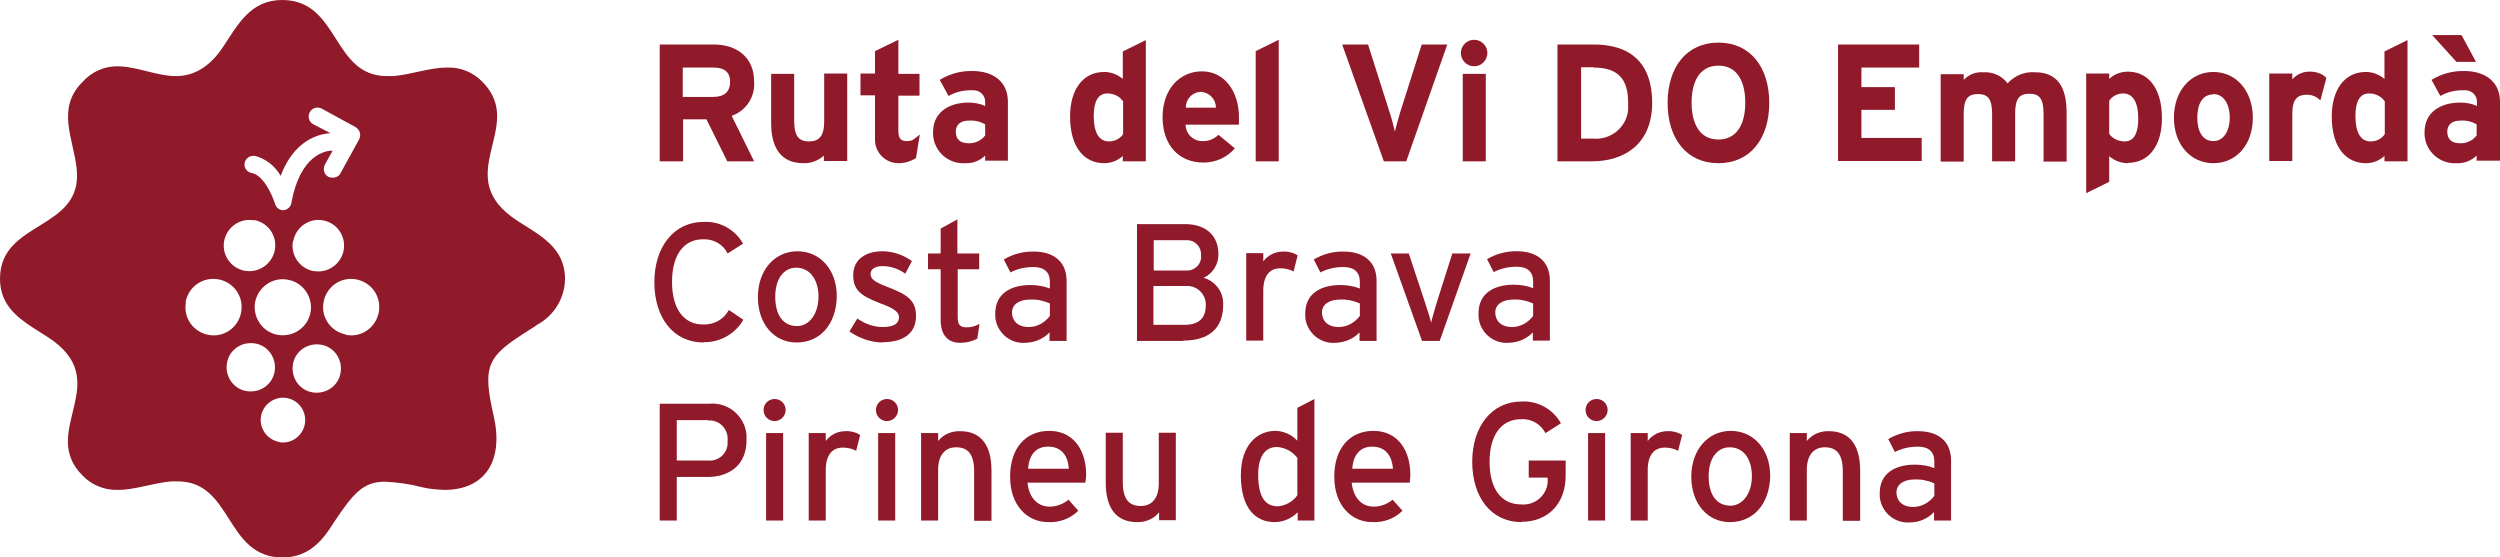 <svg xmlns="http://www.w3.org/2000/svg" id="Capa_2" data-name="Capa 2" viewBox="0 0 79.2 17.66"><defs><style>      .cls-1 {        fill: #90192a;        stroke-width: 0px;      }    </style></defs><g id="Layer_1" data-name="Layer 1"><g><path class="cls-1" d="M23.04,5.11l-.66-1.33h-.74v1.33h-.74V1.41h1.72c.7,0,1.27.39,1.27,1.17.04.48-.25.93-.71,1.09l.71,1.44h-.85ZM22.6,2.14h-.97v.93h.97c.34,0,.53-.16.53-.48s-.2-.45-.53-.45Z"></path><path class="cls-1" d="M26.1,5.11v-.18c-.18.16-.41.25-.65.24-.71,0-1.02-.49-1.02-1.27v-1.56h.73v1.5c0,.5.17.64.47.64s.48-.15.48-.62v-1.53h.73v2.77h-.73Z"></path><path class="cls-1" d="M29.03,5c-.17.11-.36.17-.57.17-.42,0-.75-.35-.74-.76,0-.03,0-.06,0-.09v-1.3h-.46v-.69h.46v-.71l.74-.36v1.08h.67v.69h-.67v1.11c0,.26.09.33.27.33s.23-.06.41-.21l-.12.74Z"></path><path class="cls-1" d="M31.21,5.11v-.18c-.17.16-.39.25-.62.24-.53.04-1-.36-1.03-.9,0-.03,0-.06,0-.09,0-.62.5-.93,1.12-.93.18,0,.37.03.53.11v-.14c0-.19-.15-.35-.35-.36-.02,0-.03,0-.05,0-.27-.01-.53.05-.76.18l-.28-.51c.31-.19.67-.29,1.04-.28.67,0,1.12.35,1.12.97v1.87h-.73ZM31.21,3.94c-.15-.09-.33-.13-.51-.12-.27,0-.42.13-.42.35s.11.37.42.37c.2,0,.39-.09.51-.25v-.35Z"></path><path class="cls-1" d="M35.57,5.11v-.17c-.16.15-.37.23-.59.23-.59,0-1.08-.45-1.08-1.48,0-.83.39-1.41,1.08-1.41.22,0,.42.08.59.22v-.87l.73-.36v3.84h-.73ZM35.57,3.2c-.11-.16-.3-.24-.49-.24-.28,0-.43.24-.43.71,0,.57.19.81.48.81.18,0,.35-.08.45-.23v-1.05Z"></path><path class="cls-1" d="M39.22,3.95h-1.66c0,.29.25.53.54.52,0,0,.01,0,.02,0,.18,0,.35-.07.48-.2l.52.43c-.25.29-.61.45-.99.45-.8,0-1.3-.57-1.3-1.44s.53-1.45,1.25-1.45,1.17.65,1.17,1.45c0,.1,0,.18,0,.23ZM38.02,2.91c-.26.02-.46.24-.45.5h.95c0-.27-.21-.49-.49-.5,0,0,0,0-.01,0Z"></path><path class="cls-1" d="M39.78,5.11V1.62l.73-.36v3.85h-.73Z"></path><path class="cls-1" d="M44.56,5.11h-.72l-1.32-3.7h.82l.68,2.14c.07.21.14.48.17.62.03-.14.1-.39.17-.62l.68-2.14h.81l-1.3,3.7Z"></path><path class="cls-1" d="M46.7,2.1c-.23,0-.42-.19-.42-.42,0-.23.19-.42.42-.42s.42.19.42.42h0c0,.23-.19.42-.42.42ZM46.34,5.11v-2.77h.73v2.77h-.73Z"></path><path class="cls-1" d="M50.45,5.11h-1.11V1.41h1.16c1.06,0,1.84.5,1.84,1.85s-.94,1.85-1.89,1.85ZM50.48,2.13h-.39v2.26h.36c.56.06,1.07-.34,1.13-.9,0-.08,0-.15,0-.23,0-.76-.32-1.12-1.1-1.12h0Z"></path><path class="cls-1" d="M54.44,5.17c-1.01,0-1.61-.78-1.61-1.91s.6-1.91,1.61-1.91,1.61.78,1.61,1.91-.6,1.91-1.61,1.91ZM54.44,2.08c-.6,0-.85.51-.85,1.17s.25,1.17.85,1.17.85-.51.85-1.17-.25-1.17-.85-1.17Z"></path><path class="cls-1" d="M58.23,5.11V1.41h2.57v.73h-1.83v.62h1.06v.72h-1.06v.89h1.91v.73h-2.65Z"></path><path class="cls-1" d="M64.74,5.11v-1.5c0-.5-.14-.64-.45-.64s-.45.15-.45.62v1.52h-.73v-1.49c0-.5-.14-.64-.45-.64s-.45.15-.45.62v1.52h-.73v-2.77h.73v.18c.16-.17.39-.26.62-.24.3-.02.59.11.77.35.23-.25.55-.38.88-.35.71,0,.99.49.99,1.27v1.56h-.74Z"></path><path class="cls-1" d="M67.41,5.17c-.22,0-.42-.08-.59-.22v.81l-.73.36v-3.79h.73v.17c.16-.15.37-.23.59-.23.59,0,1.08.45,1.08,1.48,0,.83-.39,1.41-1.08,1.41ZM67.27,2.96c-.18,0-.35.08-.45.23v1.05c.11.16.3.24.49.24.28,0,.43-.24.43-.71,0-.57-.19-.81-.48-.81Z"></path><path class="cls-1" d="M70.12,5.17c-.72,0-1.25-.59-1.25-1.44s.53-1.45,1.25-1.45,1.25.6,1.25,1.45-.52,1.44-1.25,1.44ZM70.12,2.99c-.35,0-.51.31-.51.74s.17.74.51.74.52-.35.52-.74-.17-.75-.52-.75h0Z"></path><path class="cls-1" d="M73.51,3.18c-.11-.11-.26-.18-.42-.18-.29,0-.47.12-.47.6v1.5h-.73v-2.77h.73v.18c.15-.16.35-.25.57-.24.19,0,.38.06.51.2l-.19.71Z"></path><path class="cls-1" d="M75.54,5.11v-.17c-.16.15-.37.23-.59.23-.59,0-1.08-.45-1.08-1.48,0-.83.39-1.41,1.08-1.41.22,0,.42.08.59.22v-.87l.73-.36v3.84h-.73ZM75.54,3.2c-.11-.16-.3-.24-.49-.24-.28,0-.43.24-.43.71,0,.57.19.81.48.81.18,0,.35-.08.45-.23v-1.05Z"></path><path class="cls-1" d="M78.46,5.11v-.18c-.17.16-.39.25-.62.24-.53.04-1-.36-1.03-.9,0-.03,0-.06,0-.09,0-.62.5-.93,1.13-.93.18,0,.37.03.53.11v-.14c0-.19-.15-.35-.35-.36-.02,0-.03,0-.05,0-.27-.01-.53.05-.76.18l-.28-.51c.31-.19.67-.29,1.04-.28.67,0,1.13.35,1.13.97v1.87h-.73ZM77.82,1.96l-.77-.85h.93l.46.85h-.63ZM78.46,3.94c-.15-.09-.33-.13-.51-.12-.27,0-.42.13-.42.35s.11.37.42.37c.2,0,.39-.09.51-.25v-.35Z"></path><path class="cls-1" d="M22.29,10.85c-.96,0-1.56-.79-1.56-1.91s.62-1.91,1.56-1.91c.51-.03,1,.24,1.25.69l-.49.31c-.14-.29-.44-.46-.77-.45-.64,0-.99.52-.99,1.35s.35,1.35.99,1.35c.34.01.65-.16.81-.46l.46.31c-.26.45-.74.72-1.26.71Z"></path><path class="cls-1" d="M25.23,10.85c-.7,0-1.22-.58-1.22-1.44s.54-1.45,1.25-1.45,1.25.57,1.25,1.43c-.02.92-.56,1.46-1.27,1.46ZM25.23,8.48c-.41,0-.67.36-.67.92,0,.62.28.93.69.93s.68-.42.68-.93c0-.55-.28-.92-.71-.92h0Z"></path><path class="cls-1" d="M27.98,10.85c-.38,0-.76-.13-1.07-.35l.25-.41c.24.17.52.27.81.27.34,0,.51-.11.51-.31s-.24-.31-.64-.46c-.6-.23-.81-.43-.81-.87,0-.5.39-.76.93-.76.34,0,.66.12.93.31l-.21.4c-.21-.15-.46-.24-.72-.24-.26,0-.38.11-.38.25s.09.24.51.4c.62.24.93.41.93.93,0,.62-.5.83-1.04.83Z"></path><path class="cls-1" d="M30.95,10.73c-.16.09-.35.13-.53.13-.39,0-.62-.24-.62-.73v-1.6h-.4v-.5h.4v-.79l.53-.29v1.08h.69v.5h-.68v1.51c0,.26.08.33.29.33.14,0,.28-.04.4-.11l-.07.48Z"></path><path class="cls-1" d="M33.25,10.8v-.27c-.2.21-.47.32-.76.33-.49.04-.92-.33-.96-.82,0-.04,0-.08,0-.11,0-.62.48-.9,1.11-.9.21,0,.42.03.62.11v-.21c0-.31-.18-.47-.52-.47-.25,0-.5.05-.73.17l-.21-.41c.29-.17.62-.26.95-.25.62,0,1.04.31,1.04.93v1.9h-.53ZM33.25,9.61c-.2-.09-.41-.13-.62-.12-.35,0-.57.16-.57.41s.17.46.53.46c.27,0,.51-.14.67-.35v-.4Z"></path><path class="cls-1" d="M37.49,10.8h-1.47v-3.7h1.52c.64,0,1.06.34,1.06.96,0,.32-.18.61-.47.74.38.11.64.46.62.86,0,.75-.46,1.13-1.27,1.13ZM37.54,7.61h-.99v.96h.99c.25.03.48-.14.51-.39,0-.03,0-.05,0-.08.02-.25-.16-.47-.41-.49-.04,0-.07,0-.11,0h0ZM37.54,9.06h-1v1.23h.99c.49,0,.67-.25.67-.62.01-.32-.23-.59-.56-.61-.03,0-.06,0-.09,0h0Z"></path><path class="cls-1" d="M40.98,8.6c-.13-.07-.27-.1-.42-.1-.34,0-.54.24-.54.71v1.58h-.54v-2.77h.54v.26c.15-.2.38-.31.62-.31.16-.01.33.03.47.12l-.13.51Z"></path><path class="cls-1" d="M43.07,10.8v-.27c-.2.21-.47.32-.76.33-.49.04-.92-.33-.96-.82,0-.04,0-.08,0-.11,0-.62.48-.9,1.11-.9.21,0,.42.03.62.11v-.21c0-.31-.18-.47-.52-.47-.25,0-.5.05-.73.17l-.21-.41c.29-.17.62-.26.95-.25.62,0,1.04.31,1.04.93v1.9h-.53ZM43.07,9.61c-.2-.09-.41-.13-.62-.12-.35,0-.57.16-.57.41s.17.46.53.46c.27,0,.51-.14.67-.35v-.4Z"></path><path class="cls-1" d="M45.59,10.8h-.54l-.99-2.77h.57l.5,1.51c.09.27.17.53.21.68.03-.15.11-.41.19-.68l.48-1.51h.58l-.98,2.77Z"></path><path class="cls-1" d="M48.56,10.8v-.27c-.2.21-.47.32-.76.33-.49.04-.92-.33-.96-.82,0-.04,0-.08,0-.12,0-.62.48-.9,1.11-.9.21,0,.42.03.62.11v-.21c0-.31-.18-.47-.52-.47-.25,0-.5.05-.73.17l-.21-.41c.29-.17.62-.26.95-.25.62,0,1.04.31,1.04.93v1.9h-.54ZM48.56,9.61c-.2-.09-.41-.13-.62-.12-.35,0-.57.16-.57.41s.17.46.53.46c.27,0,.51-.14.67-.35v-.4Z"></path><path class="cls-1" d="M22.41,15.11h-.97v1.38h-.54v-3.7h1.56c.6-.06,1.13.38,1.19.98,0,.06,0,.12,0,.18,0,.76-.52,1.16-1.24,1.16ZM22.43,13.31h-.99v1.28h.99c.32.03.6-.21.62-.52,0-.04,0-.08,0-.11.03-.32-.2-.61-.52-.64-.03,0-.07,0-.1,0h0Z"></path><path class="cls-1" d="M24.54,13.34c-.19,0-.35-.15-.35-.35,0-.19.15-.35.35-.35.19,0,.35.15.35.35,0,0,0,0,0,0,0,.19-.16.35-.35.35ZM24.27,16.48v-2.76h.54v2.77h-.54Z"></path><path class="cls-1" d="M27.12,14.28c-.13-.07-.27-.1-.42-.1-.34,0-.54.24-.54.71v1.6h-.54v-2.77h.54v.25c.15-.2.38-.31.62-.31.16-.01.33.03.47.12l-.13.51Z"></path><path class="cls-1" d="M28.1,13.34c-.19,0-.35-.15-.35-.35,0-.19.15-.35.35-.35.19,0,.35.15.35.35,0,0,0,0,0,0,0,.19-.16.35-.35.35ZM27.82,16.48v-2.76h.54v2.77h-.54Z"></path><path class="cls-1" d="M30.86,16.49v-1.56c0-.56-.21-.76-.57-.76s-.57.26-.57.71v1.61h-.54v-2.77h.54v.25c.17-.21.43-.32.7-.31.64,0,.99.42.99,1.25v1.59h-.54Z"></path><path class="cls-1" d="M34.38,15.29h-1.83c.06.53.36.76.7.76.22,0,.43-.08.6-.22l.31.35c-.25.25-.6.38-.96.36-.65,0-1.2-.52-1.2-1.44s.51-1.45,1.24-1.45c.79,0,1.17.64,1.17,1.39,0,.08-.01.17-.03.25ZM33.19,14.15c-.36,0-.59.25-.62.7h1.29c-.02-.38-.21-.7-.65-.7h-.01Z"></path><path class="cls-1" d="M36.72,16.49v-.26c-.17.21-.43.32-.7.31-.64,0-.99-.42-.99-1.25v-1.58h.54v1.56c0,.56.21.76.57.76s.57-.26.57-.71v-1.61h.54v2.77h-.54Z"></path><path class="cls-1" d="M41.11,16.49v-.26c-.19.19-.45.31-.73.31-.6,0-1.07-.43-1.07-1.49,0-.95.52-1.4,1.09-1.4.26,0,.52.12.7.31v-1.04l.54-.28v3.85h-.54ZM41.11,14.52c-.15-.21-.39-.34-.65-.36-.39,0-.6.31-.6.88,0,.7.22,1,.62,1,.25-.02.48-.15.62-.35v-1.16Z"></path><path class="cls-1" d="M44.65,15.29h-1.83c.06.53.36.76.7.76.22,0,.43-.08.6-.22l.31.35c-.25.25-.6.38-.96.36-.65,0-1.2-.52-1.2-1.44s.51-1.45,1.24-1.45c.79,0,1.17.64,1.17,1.39,0,.1-.02.19-.02.25ZM43.46,14.15c-.36,0-.59.25-.62.7h1.29c-.03-.38-.21-.7-.66-.7h0Z"></path><path class="cls-1" d="M48.2,16.54c-.96,0-1.56-.79-1.56-1.91s.62-1.91,1.56-1.91c.51-.03,1,.24,1.25.69l-.49.31c-.15-.29-.45-.46-.77-.44-.64,0-1,.52-1,1.35s.35,1.35,1,1.35c.42.04.8-.27.84-.69,0-.05,0-.09,0-.14v-.02h-.6v-.54h1.17v.43c.02.95-.58,1.51-1.39,1.51Z"></path><path class="cls-1" d="M50.58,13.34c-.19,0-.35-.15-.35-.35,0-.19.15-.35.35-.35.19,0,.35.15.35.35,0,0,0,0,0,0,0,.19-.16.35-.35.35ZM50.31,16.48v-2.76h.54v2.77h-.54Z"></path><path class="cls-1" d="M53.16,14.28c-.13-.07-.27-.1-.42-.1-.34,0-.54.24-.54.71v1.6h-.54v-2.77h.54v.25c.15-.2.38-.31.62-.31.16-.01.33.03.47.12l-.13.51Z"></path><path class="cls-1" d="M54.8,16.54c-.7,0-1.22-.58-1.22-1.44s.54-1.45,1.25-1.45,1.25.57,1.25,1.43c-.02.92-.56,1.46-1.27,1.46ZM54.8,14.17c-.41,0-.67.36-.67.92,0,.62.28.93.69.93s.68-.42.68-.93c0-.55-.26-.92-.71-.92h0Z"></path><path class="cls-1" d="M58.38,16.49v-1.56c0-.56-.21-.76-.57-.76s-.57.26-.57.71v1.61h-.54v-2.77h.54v.25c.17-.21.43-.32.7-.31.64,0,.99.42.99,1.25v1.59h-.54Z"></path><path class="cls-1" d="M61.27,16.49v-.27c-.2.21-.47.33-.76.33-.49.04-.92-.33-.96-.82,0-.04,0-.08,0-.11,0-.62.48-.9,1.11-.9.21,0,.42.03.62.11v-.21c0-.31-.18-.47-.52-.47-.25,0-.5.05-.73.17l-.21-.41c.29-.17.62-.26.95-.25.62,0,1.04.31,1.04.93v1.9h-.54ZM61.27,15.31c-.2-.09-.41-.13-.62-.12-.35,0-.57.16-.57.41s.17.46.53.46c.27,0,.51-.14.67-.35v-.4Z"></path><path class="cls-1" d="M16.4,7h0c-2.2-1.42.31-2.98-1.12-4.41-.29-.3-.7-.47-1.12-.45-.55,0-1.12.22-1.69.27h-.21c-1.75,0-1.5-2.41-3.32-2.41-1.01,0-1.4.78-1.87,1.48-.46.7-.99.93-1.49.93-.62,0-1.25-.31-1.87-.31-.42,0-.81.18-1.09.49-.86.85-.28,1.82-.19,2.77.2,1.95-2.43,1.61-2.43,3.47,0,.79.5,1.2,1.06,1.56l.44.28c2.2,1.41-.31,2.98,1.12,4.4.29.3.69.46,1.11.45.55,0,1.12-.22,1.69-.27.07,0,.14,0,.21,0,1.75,0,1.5,2.41,3.32,2.41.87,0,1.3-.59,1.62-1.1.62-.93.93-1.3,1.63-1.3.39.02.77.07,1.15.17.24.06.48.08.73.09,1.26,0,1.89-.89,1.56-2.34-.37-1.63-.21-1.89,1.15-2.74.08-.05.16-.1.24-.16.53-.29.86-.84.87-1.44,0-1-.79-1.38-1.5-1.84ZM8.04,4.93c.36.08.67.32.85.64.43-1.13,1.2-1.33,1.58-1.35l-.54-.28c-.14-.07-.19-.24-.12-.38.07-.14.24-.19.38-.12l1.08.59c.06.04.11.1.13.17.02.07.01.15-.02.21l-.6,1.09c-.05.09-.15.13-.25.13-.05,0-.09-.01-.13-.03-.13-.07-.18-.24-.11-.38l.25-.45c-.23,0-1.03.13-1.31,1.66-.02.13-.13.22-.25.23h-.01c-.12,0-.23-.09-.26-.21-.07-.23-.36-.91-.74-.97-.15-.03-.25-.17-.22-.32.03-.14.16-.24.31-.22ZM9.29,7.64c.08-.44.5-.74.94-.66.44.08.73.49.66.93-.07.44-.49.75-.93.68h-.02c-.44-.08-.74-.5-.66-.95ZM9.84,9.88c-.08.49-.55.81-1.03.73-.49-.08-.81-.55-.73-1.03,0,0,0,0,0,0,.09-.48.55-.81,1.03-.72.49.08.81.55.73,1.03ZM8.05,6.97c.44.08.73.49.66.93-.07.44-.49.75-.93.68,0,0-.01,0-.02,0-.44-.08-.74-.5-.66-.94.08-.44.5-.74.94-.66ZM5.88,9.57s0,0,0,0c.09-.49.55-.81,1.04-.72.49.09.81.55.72,1.04-.09.49-.55.81-1.03.72-.49-.09-.81-.55-.72-1.03ZM7.81,12.39c-.42-.07-.69-.47-.62-.89.07-.42.47-.69.89-.62s.69.47.62.89c0,0,0,0,0,0-.07.42-.47.69-.89.62ZM8.86,14s-.01,0-.02,0c-.38-.07-.64-.44-.57-.82.07-.38.44-.64.82-.57.38.07.63.43.57.81-.06.38-.42.65-.8.59ZM10.79,11.81c-.07.42-.47.69-.89.62-.42-.07-.69-.47-.62-.89s.47-.69.89-.62c.42.07.69.47.62.89h0ZM10.97,10.6c-.49-.09-.81-.55-.72-1.03.09-.49.55-.81,1.03-.72h0c.49.09.81.55.72,1.04-.09.49-.55.81-1.04.72Z"></path></g></g></svg>